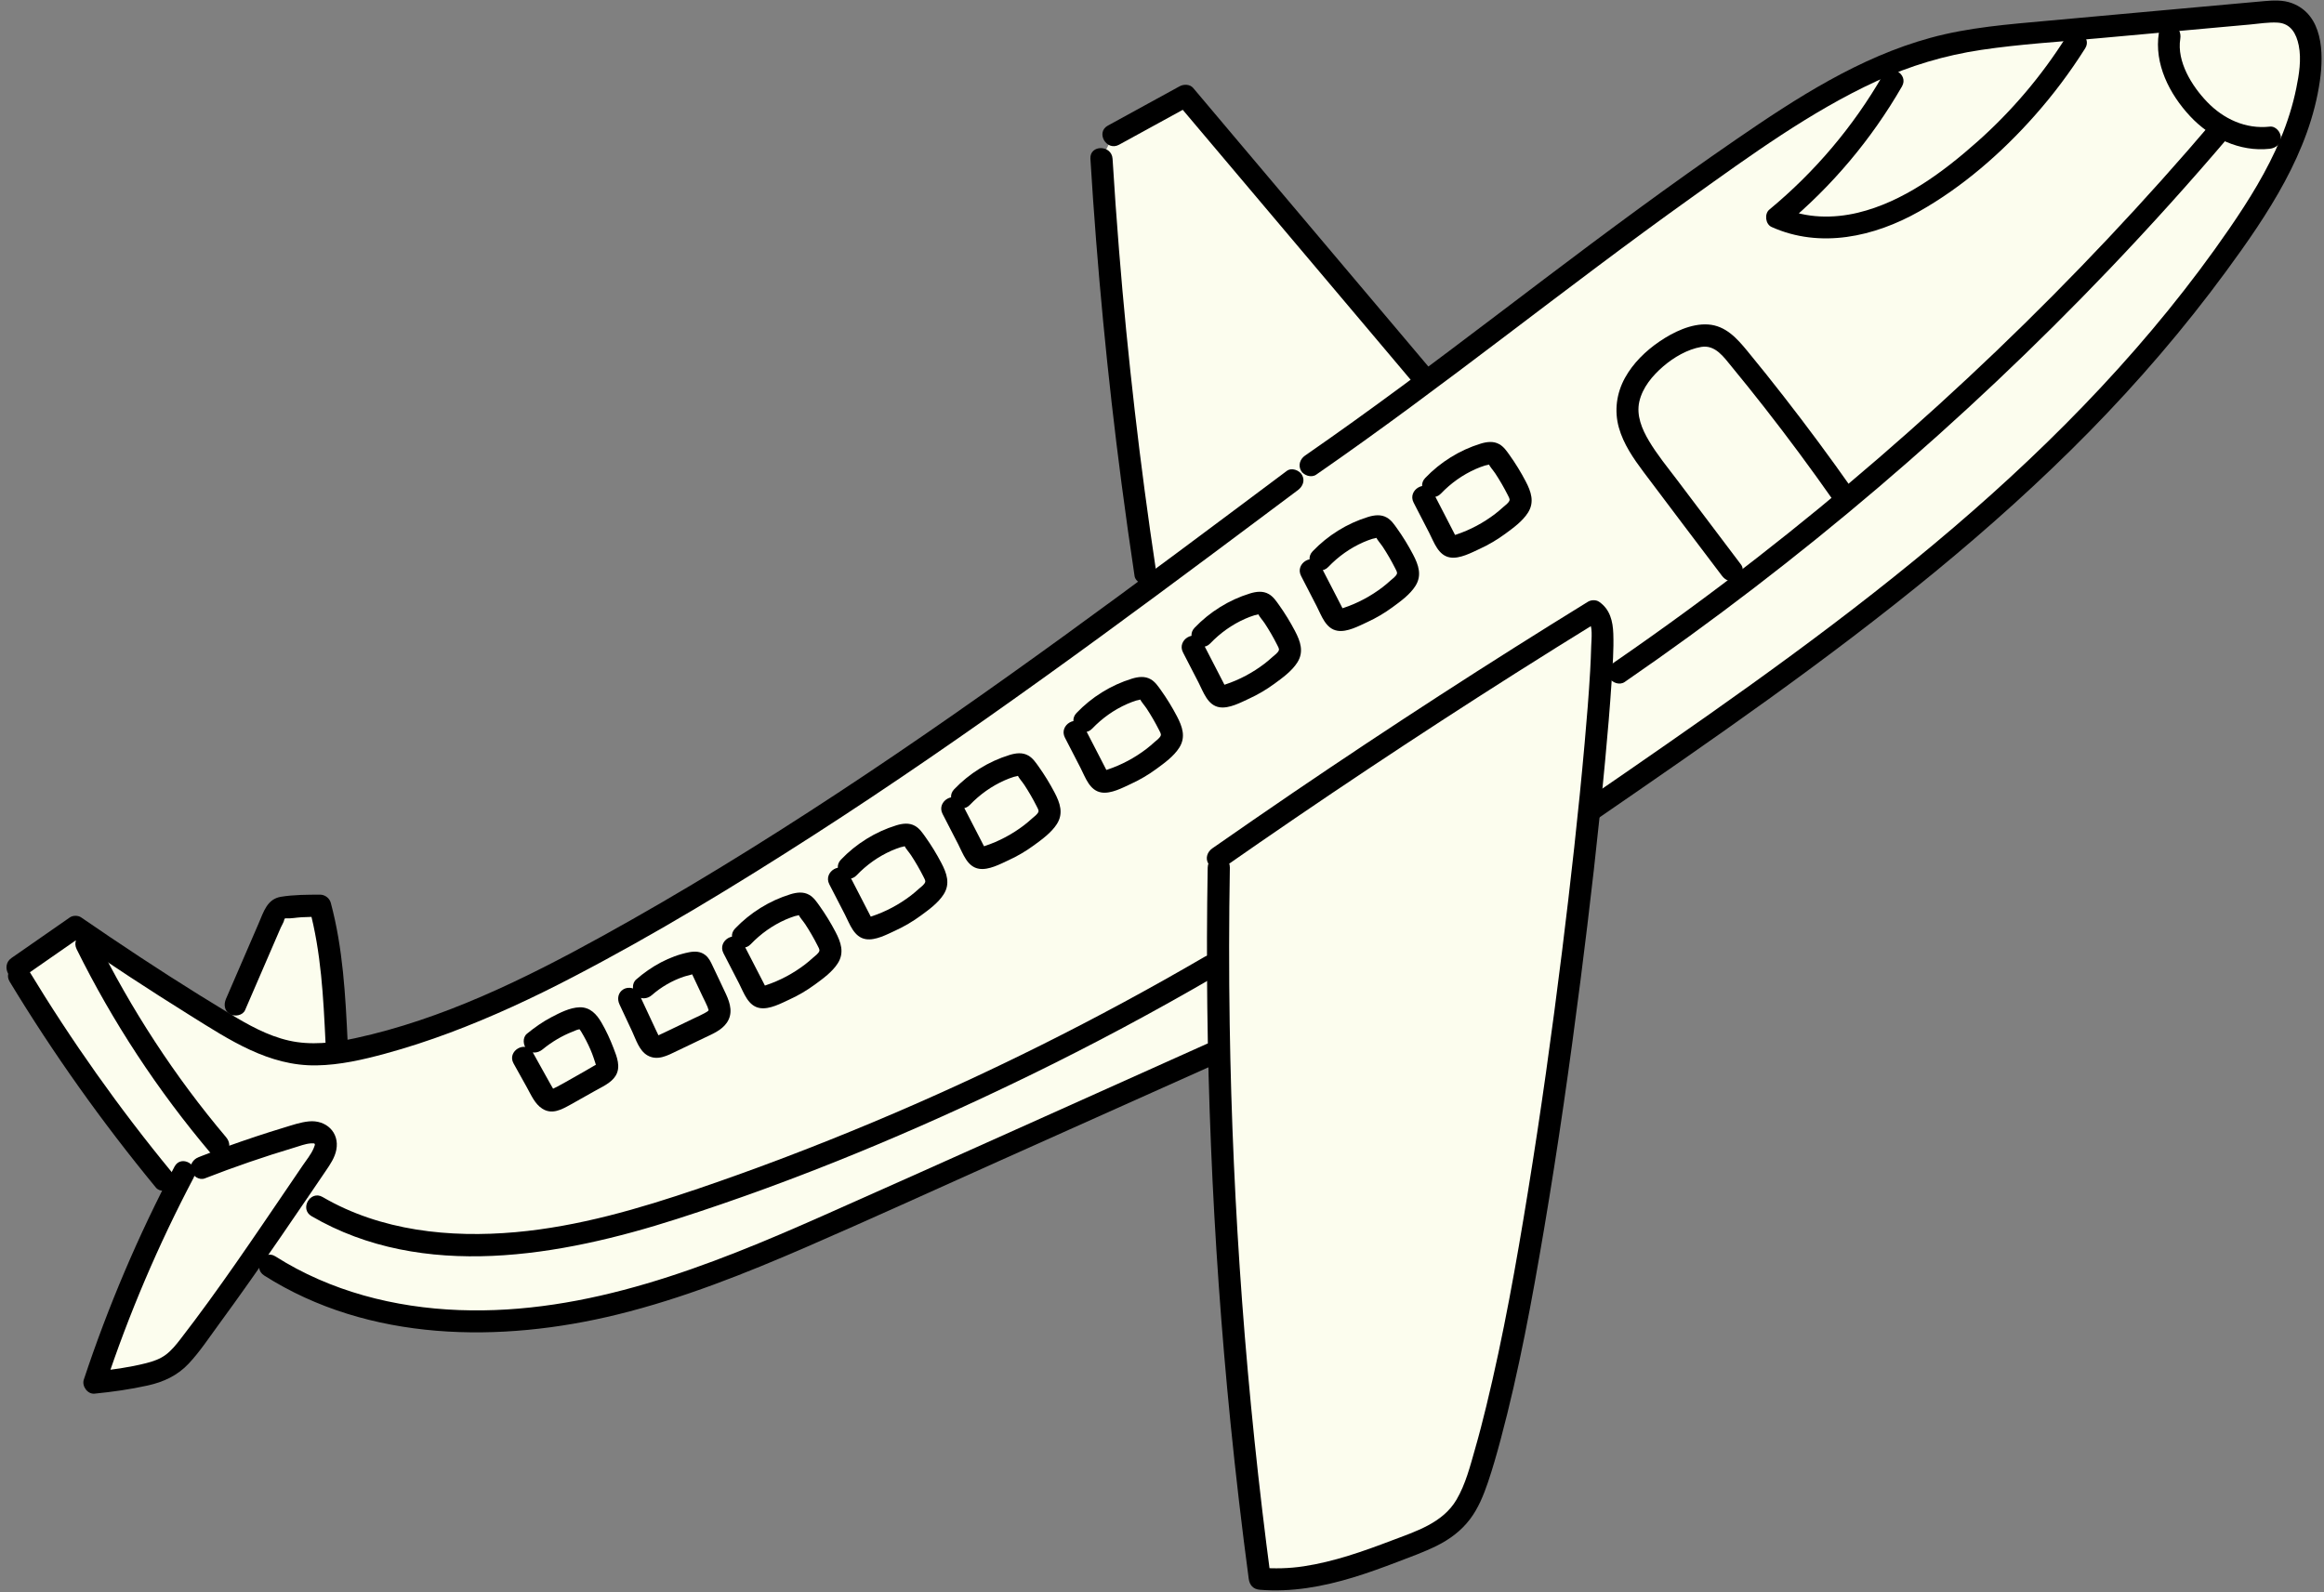 <?xml version="1.0" encoding="UTF-8" standalone="no"?><svg xmlns="http://www.w3.org/2000/svg" xmlns:xlink="http://www.w3.org/1999/xlink" fill="none" height="323.5" preserveAspectRatio="xMidYMid meet" style="fill: none" version="1" viewBox="19.6 94.4 472.0 323.5" width="472" zoomAndPan="magnify"><rect x="19.6" y="94.4" width="472.0" height="323.5" fill="#808080" stroke="none"/><g id="change1_1"><path d="M344.691 232.849C344.251 239.479 343.451 248.589 342.361 259.179C338.071 300.589 329.251 364.749 320.131 393.449C319.071 396.799 317.851 400.219 315.471 402.799C312.831 405.649 309.081 407.139 305.461 408.539C295.821 412.269 285.761 416.059 275.481 415.129C270.721 379.499 267.961 343.619 267.221 307.699C267.081 301.719 267.021 295.729 267.011 289.739C266.991 283.379 267.041 277.029 267.151 270.669L266.971 268.709C291.911 251.279 317.351 234.569 343.261 218.609C344.701 219.469 344.971 221.419 345.031 223.099C345.091 225.039 344.971 228.389 344.691 232.849Z" fill="#fcfdee"/></g><g id="change1_2"><path d="M84.42 330.258C83.12 332.168 81.83 334.078 80.53 335.978C77.37 340.628 74.19 345.278 70.96 349.888C66.96 355.638 62.88 361.328 58.68 366.938C57.27 368.818 55.8 370.728 53.81 371.948C52.11 372.988 50.13 373.468 48.17 373.868C45.07 374.498 41.94 374.968 38.79 375.268C43.2 361.938 48.61 348.948 54.98 336.428C55.64 335.128 56.31 333.828 56.99 332.538L60.61 331.608C62.58 330.838 64.55 330.098 66.54 329.388C71.2 327.708 75.91 326.178 80.67 324.808C82.26 324.348 84.28 324.028 85.31 325.328C86.43 326.738 85.42 328.778 84.42 330.258Z" fill="#fcfdee"/></g><g id="change1_3"><path d="M66.54 329.389C64.55 330.099 62.58 330.839 60.61 331.609L56.99 332.539C56.31 333.829 55.64 335.129 54.98 336.429L52.85 334.049C42.08 320.999 32.26 307.149 23.5 292.669L23.06 290.989C27.02 288.239 30.98 285.479 34.94 282.719C35.42 283.049 35.9 283.379 36.38 283.709L37.1 286.079C44.34 300.749 53.37 314.539 63.94 327.029L66.54 329.389Z" fill="#fcfdee"/></g><g id="change1_4"><path d="M470.17 119.893C467.08 117.973 464.6 115.173 462.74 112.043C460.88 108.923 459.6 105.263 460.23 101.683L460.8 98.562C454.56 99.132 448.32 99.692 442.08 100.263L441.15 103.103C434.3 114.013 425.32 123.582 414.87 131.122C409.89 134.722 404.5 137.893 398.57 139.523C392.65 141.153 386.12 141.143 380.54 138.573C389.92 130.833 397.9 121.383 403.94 110.833L404.83 106.713C392.49 111.493 381.26 119.183 370.3 126.753C349.19 141.343 329.4 156.992 309 172.152C301.38 177.822 293.68 183.423 285.79 188.872L282.09 192.012C272.25 199.382 262.4 206.753 252.5 214.062C218.67 239.053 184.27 263.273 147.68 283.953C131.15 293.283 114.03 301.953 95.66 306.703C93.22 307.333 90.73 307.893 88.23 308.233C84.93 308.683 81.61 308.762 78.35 308.122C74.06 307.283 70.12 305.253 66.33 303.003C65.57 302.562 64.82 302.113 64.08 301.652C54.69 295.923 45.45 289.942 36.38 283.712L37.1 286.082C44.34 300.752 53.37 314.542 63.94 327.033L66.54 329.393C71.2 327.713 75.91 326.182 80.67 324.812C82.26 324.352 84.28 324.032 85.31 325.332C86.43 326.742 85.42 328.783 84.42 330.263C83.12 332.173 81.83 334.083 80.53 335.983L84.01 339.522C92.75 344.672 102.96 346.943 113.09 347.293C131.14 347.903 148.85 342.673 165.89 336.703C200.45 324.573 233.86 309.133 265.49 290.673L267.01 289.742C266.99 283.382 267.04 277.033 267.15 270.673L266.97 268.712C291.91 251.283 317.35 234.573 343.26 218.613C344.7 219.473 344.97 221.423 345.03 223.103C345.09 225.043 344.97 228.393 344.69 232.853L348.42 231.012C356.9 225.173 365.3 219.043 373.59 212.663L371.28 210.262C366.05 203.342 360.82 196.413 355.59 189.493C352.71 185.683 349.69 181.372 350.16 176.622C350.44 173.872 351.9 171.363 353.73 169.283C356.12 166.583 359.19 164.503 362.57 163.273C364.11 162.713 365.79 162.333 367.38 162.723C369.44 163.243 370.95 164.972 372.31 166.622C379.83 175.722 386.98 185.122 393.76 194.792L394.68 195.682C422.15 172.582 447.96 146.942 470.81 120.272C470.6 120.152 470.38 120.023 470.17 119.893ZM142.89 311.362C142.72 312.042 142.06 312.473 141.45 312.823C138.71 314.433 135.94 315.992 133.16 317.522C132.71 317.762 132.23 318.012 131.72 317.992C130.77 317.942 130.14 317.003 129.68 316.173C128.4 313.883 127.12 311.592 125.85 309.302L128.22 306.003C130.46 304.133 133.02 302.653 135.76 301.643C136.56 301.343 137.48 301.093 138.27 301.453C138.87 301.733 139.27 302.333 139.61 302.913C140.93 305.123 141.98 307.492 142.74 309.962C142.88 310.412 143.01 310.902 142.89 311.362ZM165.69 300.152C165.41 301.342 164.19 302.022 163.09 302.552C160.28 303.892 157.47 305.242 154.67 306.582C153.96 306.922 153.16 307.262 152.43 306.973C151.79 306.702 151.44 306.023 151.14 305.393C150.03 303.023 148.93 300.662 147.82 298.302C147.67 297.972 147.51 297.643 147.36 297.312L150.39 294.973C153.12 292.553 156.46 290.843 160.02 290.043C160.46 289.943 160.94 289.863 161.33 290.092C161.67 290.283 161.85 290.652 162.02 291.003C163.05 293.173 164.08 295.353 165.11 297.533C165.5 298.353 165.9 299.262 165.69 300.152ZM186.8 290.122C183.58 293.173 179.67 295.473 175.45 296.812C174.97 296.973 174.43 297.113 173.97 296.902C173.54 296.702 173.29 296.243 173.07 295.823C171.54 292.853 170.01 289.883 168.48 286.913L170.49 284.633C173.36 281.593 177.04 279.332 181.05 278.152C181.59 277.992 182.19 277.853 182.7 278.073C183.12 278.253 183.42 278.622 183.69 278.992C185.24 281.082 186.6 283.312 187.75 285.633C188.06 286.253 188.35 286.902 188.32 287.582C188.28 288.592 187.53 289.432 186.8 290.122ZM208.3 276.122C205.08 279.173 201.17 281.473 196.95 282.812C196.47 282.973 195.93 283.113 195.47 282.902C195.04 282.702 194.79 282.243 194.57 281.823C193.04 278.853 191.51 275.883 189.98 272.913L191.99 270.633C194.86 267.593 198.54 265.332 202.55 264.152C203.09 263.992 203.69 263.853 204.2 264.073C204.62 264.253 204.92 264.622 205.19 264.992C206.74 267.082 208.1 269.312 209.25 271.633C209.56 272.253 209.85 272.902 209.82 273.582C209.78 274.592 209.03 275.432 208.3 276.122ZM231.3 261.823C228.08 264.873 224.17 267.173 219.95 268.513C219.47 268.673 218.93 268.813 218.47 268.603C218.04 268.403 217.79 267.942 217.57 267.522C216.04 264.552 214.51 261.582 212.98 258.612L214.99 256.332C217.86 253.292 221.54 251.033 225.55 249.853C226.09 249.693 226.69 249.553 227.2 249.773C227.62 249.943 227.92 250.323 228.19 250.693C229.74 252.783 231.1 255.002 232.25 257.332C232.56 257.942 232.85 258.603 232.82 259.283C232.78 260.292 232.03 261.133 231.3 261.823ZM256.15 246.323C252.93 249.373 249.02 251.673 244.8 253.012C244.32 253.173 243.78 253.313 243.32 253.103C242.89 252.903 242.64 252.443 242.42 252.023C240.89 249.053 239.36 246.083 237.83 243.113L239.84 240.833C242.71 237.793 246.39 235.533 250.4 234.353C250.94 234.193 251.53 234.053 252.05 234.273C252.47 234.443 252.77 234.823 253.04 235.193C254.58 237.283 255.95 239.503 257.1 241.833C257.41 242.443 257.7 243.103 257.67 243.783C257.63 244.792 256.88 245.633 256.15 246.323ZM280.13 229.012C276.91 232.052 273 234.363 268.78 235.702C268.3 235.852 267.76 235.993 267.3 235.783C266.87 235.583 266.62 235.132 266.4 234.702C264.87 231.732 263.34 228.762 261.81 225.792L263.82 223.523C266.69 220.483 270.37 218.213 274.38 217.033C274.92 216.872 275.52 216.743 276.04 216.952C276.45 217.132 276.75 217.512 277.02 217.872C278.57 219.962 279.93 222.193 281.08 224.523C281.39 225.133 281.68 225.783 281.65 226.463C281.61 227.483 280.86 228.312 280.13 229.012ZM304.11 213.473C300.89 216.513 296.98 218.823 292.76 220.163C292.28 220.313 291.74 220.453 291.28 220.243C290.85 220.043 290.6 219.592 290.38 219.173C288.85 216.202 287.32 213.223 285.79 210.253L287.8 207.982C290.67 204.942 294.35 202.683 298.36 201.503C298.9 201.342 299.5 201.202 300.02 201.423C300.44 201.592 300.73 201.973 301 202.333C302.55 204.423 303.91 206.652 305.06 208.982C305.37 209.592 305.67 210.243 305.63 210.923C305.59 211.942 304.84 212.773 304.11 213.473ZM326.96 198.583C323.74 201.623 319.84 203.933 315.62 205.273C315.13 205.423 314.6 205.563 314.13 205.353C313.7 205.153 313.45 204.702 313.23 204.283C311.7 201.302 310.17 198.333 308.64 195.363L310.65 193.092C313.52 190.052 317.21 187.783 321.21 186.603C321.76 186.443 322.35 186.313 322.87 186.523C323.29 186.703 323.58 187.083 323.85 187.443C325.4 189.533 326.76 191.762 327.92 194.092C328.22 194.702 328.52 195.353 328.49 196.033C328.44 197.052 327.7 197.883 326.96 198.583Z" fill="#fcfdee"/></g><g id="change1_5"><path d="M394.68 195.682C387.75 201.512 380.71 207.182 373.59 212.662L371.28 210.262C366.05 203.342 360.82 196.412 355.59 189.492C352.71 185.682 349.69 181.372 350.16 176.622C350.44 173.872 351.9 171.362 353.73 169.282C356.12 166.582 359.19 164.502 362.57 163.272C364.11 162.712 365.79 162.332 367.38 162.722C369.44 163.242 370.95 164.972 372.31 166.622C379.83 175.722 386.98 185.122 393.76 194.792L394.68 195.682Z" fill="#fcfdee"/></g><g id="change1_6"><path d="M485.579 121.613C482.679 129.213 478.259 136.343 473.589 143.053C439.309 192.233 391.749 225.193 342.359 259.183C343.449 248.593 344.249 239.483 344.689 232.853L348.419 231.013C356.899 225.173 365.299 219.043 373.589 212.663C380.709 207.183 387.749 201.513 394.679 195.683C422.149 172.583 447.959 146.943 470.809 120.273C473.769 121.953 477.219 122.793 480.579 122.373L485.579 121.613Z" fill="#fcfdee"/></g><g id="change1_7"><path d="M488.851 108.24C488.391 112.85 487.231 117.3 485.581 121.61L480.581 122.37C477.221 122.79 473.771 121.95 470.811 120.27C470.601 120.15 470.381 120.02 470.171 119.89C467.081 117.97 464.601 115.17 462.741 112.04C460.881 108.92 459.601 105.26 460.231 101.68L460.801 98.56C467.041 97.99 473.291 97.43 479.541 96.86C481.151 96.71 482.821 96.57 484.341 97.13C488.401 98.6 489.271 103.95 488.851 108.24Z" fill="#fcfdee"/></g><g id="change1_8"><path d="M442.079 100.258L441.149 103.098C434.299 114.008 425.319 123.578 414.869 131.118C409.889 134.718 404.499 137.888 398.569 139.518C392.649 141.148 386.119 141.138 380.539 138.568C389.919 130.828 397.899 121.378 403.939 110.828L404.829 106.708C408.089 105.448 411.419 104.388 414.839 103.588C420.879 102.178 427.089 101.618 433.269 101.058C436.209 100.788 439.139 100.528 442.079 100.258Z" fill="#fcfdee"/></g><g id="change1_9"><path d="M267.221 307.702L265.841 308.402C242.121 319.032 218.401 329.652 194.681 340.282C175.481 348.882 156.031 357.562 135.311 361.192C114.581 364.822 92.111 362.932 74.401 351.582L70.961 349.892C74.191 345.282 77.371 340.632 80.531 335.982L84.011 339.522C92.751 344.672 102.961 346.942 113.091 347.292C131.141 347.902 148.851 342.672 165.891 336.702C200.451 324.572 233.861 309.132 265.491 290.672L267.011 289.742C267.021 295.732 267.081 301.722 267.221 307.702Z" fill="#fcfdee"/></g><g id="change1_10"><path d="M88.23 308.228C84.93 308.678 81.61 308.758 78.35 308.118C74.06 307.278 70.12 305.248 66.33 302.998L67.44 298.468C70.05 292.428 72.66 286.388 75.27 280.358C75.45 279.928 75.65 279.478 76.01 279.188C76.45 278.828 77.05 278.758 77.61 278.708C79.94 278.498 82.28 278.398 84.61 278.398C87.07 287.398 87.52 296.808 87.96 306.128L88.23 308.228Z" fill="#fcfdee"/></g><g id="change1_11"><path d="M309.001 172.149C301.381 177.819 293.681 183.419 285.791 188.869L282.091 192.009C272.251 199.379 262.401 206.749 252.501 214.059L252.201 210.829C247.981 182.919 245.021 154.829 243.311 126.659L245.741 121.859C250.611 119.189 255.481 116.519 260.351 113.859C275.451 131.749 293.531 153.749 309.001 172.149Z" fill="#fcfdee"/></g><g id="change1_12"><path d="M142.89 311.363C142.72 312.043 142.06 312.473 141.45 312.823C138.71 314.433 135.94 315.993 133.16 317.523C132.71 317.763 132.23 318.013 131.72 317.993C130.77 317.943 130.14 317.003 129.68 316.173C128.4 313.883 127.12 311.593 125.85 309.303L128.22 306.003C130.46 304.133 133.02 302.653 135.76 301.643C136.56 301.343 137.48 301.093 138.27 301.453C138.87 301.733 139.27 302.333 139.61 302.913C140.93 305.123 141.98 307.493 142.74 309.963C142.88 310.413 143.01 310.903 142.89 311.363ZM165.11 297.533C164.08 295.353 163.05 293.173 162.02 291.003C161.85 290.653 161.67 290.283 161.33 290.093C160.94 289.863 160.46 289.943 160.02 290.043C156.46 290.843 153.12 292.553 150.39 294.973L147.36 297.313C147.51 297.643 147.67 297.973 147.82 298.303C148.93 300.663 150.03 303.023 151.14 305.393C151.44 306.023 151.79 306.703 152.43 306.973C153.16 307.263 153.96 306.923 154.67 306.583C157.47 305.243 160.28 303.893 163.09 302.553C164.19 302.023 165.41 301.343 165.69 300.153C165.9 299.263 165.5 298.353 165.11 297.533ZM187.75 285.633C186.6 283.313 185.24 281.083 183.69 278.993C183.42 278.623 183.12 278.253 182.7 278.073C182.19 277.853 181.59 277.993 181.05 278.153C177.04 279.333 173.36 281.593 170.49 284.633L168.48 286.913C170.01 289.883 171.54 292.853 173.07 295.823C173.29 296.243 173.54 296.703 173.97 296.903C174.43 297.113 174.97 296.973 175.45 296.813C179.67 295.473 183.58 293.173 186.8 290.123C187.53 289.433 188.28 288.593 188.32 287.583C188.35 286.903 188.06 286.253 187.75 285.633ZM209.25 271.633C208.1 269.313 206.74 267.083 205.19 264.993C204.92 264.623 204.62 264.253 204.2 264.073C203.69 263.853 203.09 263.993 202.55 264.153C198.54 265.333 194.86 267.593 191.99 270.633L189.98 272.913C191.51 275.883 193.04 278.853 194.57 281.823C194.79 282.243 195.04 282.703 195.47 282.903C195.93 283.113 196.47 282.973 196.95 282.813C201.17 281.473 205.08 279.173 208.3 276.123C209.03 275.433 209.78 274.593 209.82 273.583C209.85 272.903 209.56 272.253 209.25 271.633ZM232.25 257.333C231.1 255.003 229.74 252.783 228.19 250.693C227.92 250.323 227.62 249.943 227.2 249.773C226.69 249.553 226.09 249.693 225.55 249.853C221.54 251.033 217.86 253.293 214.99 256.333L212.98 258.613C214.51 261.583 216.04 264.553 217.57 267.523C217.79 267.943 218.04 268.403 218.47 268.603C218.93 268.813 219.47 268.673 219.95 268.513C224.17 267.173 228.08 264.873 231.3 261.823C232.03 261.133 232.78 260.293 232.82 259.283C232.85 258.603 232.56 257.943 232.25 257.333ZM257.1 241.833C255.95 239.503 254.58 237.283 253.04 235.193C252.77 234.823 252.47 234.443 252.05 234.273C251.53 234.053 250.94 234.193 250.4 234.353C246.39 235.533 242.71 237.793 239.84 240.833L237.83 243.113C239.36 246.083 240.89 249.053 242.42 252.023C242.64 252.443 242.89 252.903 243.32 253.103C243.78 253.313 244.32 253.173 244.8 253.013C249.02 251.673 252.93 249.373 256.15 246.323C256.88 245.633 257.63 244.793 257.67 243.783C257.7 243.103 257.41 242.443 257.1 241.833ZM281.08 224.523C279.93 222.193 278.57 219.963 277.02 217.873C276.75 217.513 276.45 217.133 276.04 216.953C275.52 216.743 274.92 216.873 274.38 217.033C270.37 218.213 266.69 220.483 263.82 223.523L261.81 225.793C263.34 228.763 264.87 231.733 266.4 234.703C266.62 235.133 266.87 235.583 267.3 235.783C267.76 235.993 268.3 235.853 268.78 235.703C273 234.363 276.91 232.053 280.13 229.013C280.86 228.313 281.61 227.483 281.65 226.463C281.68 225.783 281.39 225.133 281.08 224.523ZM305.06 208.983C303.91 206.653 302.55 204.423 301 202.333C300.73 201.973 300.44 201.593 300.02 201.423C299.5 201.203 298.9 201.343 298.36 201.503C294.35 202.683 290.67 204.943 287.8 207.983L285.79 210.253C287.32 213.223 288.85 216.203 290.38 219.173C290.6 219.593 290.85 220.043 291.28 220.243C291.74 220.453 292.28 220.313 292.76 220.163C296.98 218.823 300.89 216.513 304.11 213.473C304.84 212.773 305.59 211.943 305.63 210.923C305.67 210.243 305.37 209.593 305.06 208.983ZM327.92 194.093C326.76 191.763 325.4 189.533 323.85 187.443C323.58 187.083 323.29 186.703 322.87 186.523C322.35 186.313 321.76 186.443 321.21 186.603C317.21 187.783 313.52 190.053 310.65 193.093L308.64 195.363C310.17 198.333 311.7 201.303 313.23 204.283C313.45 204.703 313.7 205.153 314.13 205.353C314.6 205.563 315.13 205.423 315.62 205.273C319.84 203.933 323.74 201.623 326.96 198.583C327.7 197.883 328.44 197.053 328.49 196.033C328.52 195.353 328.22 194.703 327.92 194.093Z" fill="#fcfdee"/></g><g id="change2_1"><path d="M268.101 270.651C287.541 257.071 307.281 243.931 327.301 231.231C332.971 227.631 338.671 224.081 344.391 220.551C343.631 220.551 342.881 220.551 342.121 220.551C343.191 221.281 342.801 224.391 342.771 225.651C342.731 227.331 342.651 229.001 342.561 230.671C342.281 235.561 341.881 240.441 341.441 245.321C340.181 259.491 338.591 273.621 336.841 287.741C334.811 304.071 332.541 320.371 329.901 336.611C327.541 351.171 324.951 365.731 321.461 380.071C320.761 382.951 320.021 385.831 319.201 388.681C318.201 392.191 317.271 395.901 315.411 399.061C312.611 403.831 307.091 405.511 302.211 407.371C296.421 409.571 290.521 411.661 284.381 412.591C281.431 413.041 278.431 413.111 275.461 412.861C276.211 413.611 276.961 414.361 277.711 415.111C275.221 396.411 273.271 377.641 271.871 358.821C270.481 340.091 269.641 321.321 269.351 302.531C269.181 291.901 269.201 281.281 269.381 270.651C269.431 267.751 264.931 267.751 264.881 270.651C264.551 289.511 264.771 308.381 265.551 327.241C266.321 346.011 267.641 364.751 269.511 383.441C270.571 394.011 271.801 404.571 273.211 415.111C273.381 416.401 274.111 417.251 275.461 417.361C281.891 417.901 288.331 416.711 294.471 414.841C297.491 413.921 300.461 412.831 303.401 411.711C306.091 410.681 308.831 409.701 311.411 408.421C314.041 407.111 316.391 405.361 318.171 403.001C319.841 400.791 320.891 398.191 321.781 395.591C322.751 392.731 323.581 389.821 324.361 386.901C328.121 372.861 330.751 358.501 333.181 344.181C336.031 327.361 338.441 310.461 340.601 293.531C342.501 278.651 344.221 263.741 345.611 248.811C346.111 243.471 346.571 238.121 346.921 232.761C347.131 229.581 347.371 226.351 347.261 223.161C347.171 220.601 346.601 218.171 344.371 216.651C343.731 216.211 342.741 216.251 342.101 216.651C321.911 229.091 302.011 241.981 282.401 255.311C276.851 259.091 271.321 262.901 265.811 266.751C264.821 267.441 264.351 268.721 265.001 269.831C265.601 270.831 267.101 271.351 268.101 270.651Z" fill="#000000"/></g><g id="change2_2"><path d="M286.92 190.823C312.91 172.853 337.43 152.873 363.15 134.523C375.14 125.963 387.31 117.063 400.74 110.873C407.51 107.753 414.62 105.633 422 104.533C429.84 103.363 437.82 102.893 445.71 102.183C454 101.433 462.29 100.673 470.58 99.923C472.57 99.743 474.56 99.563 476.55 99.383C478.41 99.213 480.33 98.883 482.19 98.993C484.86 99.153 485.99 101.253 486.47 103.633C487.04 106.473 486.54 109.523 485.97 112.323C485.26 115.823 484.17 119.243 482.8 122.543C480.1 129.033 476.35 135.073 472.37 140.853C456.7 163.653 437.32 183.663 416.33 201.603C395.23 219.643 372.5 235.653 349.67 251.413C346.85 253.363 344.03 255.303 341.2 257.243C338.83 258.873 341.08 262.773 343.47 261.133C355.33 252.963 367.2 244.793 378.88 236.373C390.37 228.083 401.69 219.543 412.64 210.543C423.51 201.603 434.01 192.183 443.88 182.143C453.88 171.953 463.21 161.103 471.66 149.593C480.15 138.033 488.71 125.303 490.77 110.783C491.57 105.183 491.4 97.393 485.07 95.033C483.29 94.373 481.37 94.463 479.52 94.623C477.45 94.803 475.37 95.003 473.3 95.183C469.07 95.563 464.84 95.953 460.62 96.333C452.25 97.093 443.87 97.853 435.5 98.613C427.51 99.343 419.44 99.953 411.68 102.083C397.22 106.033 384.46 114.303 372.24 122.703C358.96 131.823 346.03 141.413 333.18 151.133C320.35 160.843 307.57 170.633 294.49 180.013C291.23 182.353 287.95 184.663 284.65 186.953C283.65 187.643 283.2 188.923 283.84 190.033C284.42 191.003 285.92 191.513 286.92 190.823Z" fill="#000000"/></g><g id="change2_3"><path d="M24.19 292.943C28.15 290.183 32.11 287.433 36.08 284.673C35.32 284.673 34.57 284.673 33.81 284.673C41.83 290.203 49.97 295.543 58.23 300.693C66.16 305.633 74.17 311.003 83.89 310.833C88.63 310.753 93.31 309.683 97.86 308.443C102.28 307.243 106.63 305.813 110.92 304.213C119.55 300.983 127.92 297.083 136.08 292.823C152.79 284.123 168.94 274.293 184.78 264.103C200.69 253.863 216.25 243.093 231.62 232.053C247.07 220.963 262.32 209.593 277.54 198.203C279.43 196.783 281.33 195.363 283.22 193.953C284.19 193.223 284.69 192.013 284.03 190.873C283.47 189.913 281.93 189.333 280.95 190.063C265.92 201.313 250.9 212.563 235.7 223.583C220.58 234.543 205.29 245.283 189.68 255.543C174.13 265.773 158.27 275.553 141.98 284.543C126.17 293.273 109.5 301.463 91.73 305.313C87.34 306.263 82.7 306.803 78.27 305.793C73.91 304.803 70 302.593 66.2 300.293C57.97 295.323 49.87 290.113 41.9 284.733C39.95 283.423 38.01 282.093 36.07 280.763C35.46 280.343 34.41 280.343 33.8 280.763C29.84 283.523 25.88 286.273 21.91 289.033C19.56 290.693 21.81 294.603 24.19 292.943Z" fill="#000000"/></g><g id="change2_4"><path d="M55.039 331.411C47.719 345.291 41.559 359.781 36.62 374.671C36.19 375.961 37.359 377.661 38.789 377.521C42.419 377.161 46.05 376.651 49.609 375.861C52.809 375.151 55.639 373.851 57.91 371.431C60.209 368.981 62.109 366.081 64.09 363.381C66.249 360.431 68.379 357.461 70.48 354.481C74.65 348.581 78.73 342.611 82.79 336.641C83.79 335.161 84.799 333.691 85.799 332.211C86.68 330.921 87.6 329.561 87.9 328.001C88.6 324.441 85.809 321.861 82.329 322.211C80.6 322.381 78.939 322.971 77.279 323.471C75.359 324.051 73.45 324.661 71.54 325.291C67.659 326.581 63.809 327.971 59.989 329.451C58.859 329.891 58.069 330.961 58.419 332.221C58.719 333.301 60.05 334.231 61.19 333.791C67.169 331.461 73.24 329.371 79.389 327.531C80.439 327.221 81.559 326.771 82.669 326.681C83.7 326.601 83.7 326.721 83.309 327.651C82.79 328.911 81.84 330.031 81.09 331.151C80.18 332.491 79.269 333.841 78.35 335.181C71.169 345.731 64.029 356.381 56.219 366.481C55.37 367.581 54.45 368.711 53.34 369.561C52.13 370.491 50.69 370.971 49.23 371.341C45.809 372.201 42.27 372.691 38.77 373.031C39.489 373.981 40.219 374.931 40.94 375.881C45.76 361.341 51.77 347.241 58.91 333.691C60.279 331.121 56.389 328.841 55.039 331.411Z" fill="#000000"/></g><g id="change2_5"><path d="M21.56 293.813C30.43 308.463 40.37 322.433 51.26 335.653C52.03 336.593 53.64 336.453 54.44 335.653C55.37 334.723 55.22 333.413 54.44 332.473C43.8 319.553 34.12 305.863 25.44 291.543C23.95 289.063 20.05 291.323 21.56 293.813Z" fill="#000000"/></g><g id="change2_6"><path d="M73.26 353.521C94.51 367.041 121.27 367.281 145.04 361.431C158.26 358.181 170.94 353.131 183.4 347.721C196.42 342.071 209.32 336.171 222.27 330.371C237.17 323.701 252.07 317.021 266.97 310.351C268.08 309.851 268.34 308.241 267.78 307.271C267.11 306.131 265.81 305.961 264.7 306.461C238.78 318.071 212.89 329.771 186.92 341.291C163.55 351.661 138.87 361.511 112.85 360.541C99.72 360.051 86.68 356.721 75.53 349.631C73.08 348.081 70.82 351.971 73.26 353.521Z" fill="#000000"/></g><g id="change2_7"><path d="M69.379 299.598C71.34 295.068 73.299 290.538 75.249 286.018C75.71 284.958 76.159 283.908 76.62 282.848C76.829 282.358 77.279 281.688 77.35 281.168C77.62 280.788 77.559 280.748 77.2 281.048C77.329 280.998 77.469 280.968 77.609 280.958C78.65 281.038 79.829 280.788 80.87 280.738C82.12 280.678 83.359 280.648 84.609 280.648C83.889 280.098 83.159 279.548 82.439 278.998C84.82 287.858 85.279 297.018 85.71 306.128C85.85 309.008 90.35 309.028 90.21 306.128C89.76 296.618 89.26 287.028 86.779 277.798C86.519 276.848 85.59 276.148 84.609 276.148C81.99 276.158 79.26 276.158 76.669 276.578C73.85 277.038 73.139 279.648 72.15 281.938C69.93 287.068 67.71 292.198 65.49 297.338C65.01 298.448 65.159 299.748 66.299 300.418C67.249 300.968 68.889 300.728 69.379 299.598Z" fill="#000000"/></g><g id="change2_8"><path d="M241.06 126.66C242.41 148.74 244.51 170.76 247.39 192.69C248.21 198.94 249.09 205.19 250.03 211.43C250.21 212.63 251.73 213.3 252.8 213C254.09 212.65 254.55 211.44 254.37 210.23C251.12 188.64 248.62 166.94 246.87 145.18C246.37 139.01 245.94 132.84 245.56 126.66C245.38 123.78 240.88 123.76 241.06 126.66Z" fill="#000000"/></g><g id="change2_9"><path d="M246.88 123.799C251.75 121.129 256.62 118.469 261.48 115.799C260.57 115.679 259.66 115.569 258.75 115.449C271.31 130.319 283.86 145.199 296.42 160.069C299.96 164.269 303.5 168.459 307.04 172.659C307.82 173.589 309.41 173.469 310.22 172.659C311.14 171.739 311.01 170.409 310.22 169.479C297.66 154.609 285.11 139.729 272.55 124.859C269.01 120.659 265.47 116.469 261.93 112.269C261.28 111.499 260.03 111.469 259.2 111.919C254.33 114.589 249.46 117.249 244.6 119.919C242.07 121.309 244.34 125.199 246.88 123.799Z" fill="#000000"/></g><g id="change2_10"><path d="M401.999 109.692C396.009 120.102 388.199 129.322 378.949 136.982C377.909 137.842 378.149 139.952 379.409 140.512C389.309 144.952 400.249 142.512 409.369 137.362C418.179 132.392 426.119 125.472 432.809 117.922C436.599 113.652 440.039 109.062 443.089 104.232C444.639 101.772 440.749 99.511 439.199 101.962C434.239 109.832 428.179 116.972 421.229 123.152C414.269 129.342 406.139 135.402 396.939 137.612C391.939 138.812 386.429 138.752 381.679 136.622C381.829 137.802 381.979 138.982 382.139 140.152C391.659 132.262 399.719 122.662 405.889 111.952C407.329 109.452 403.449 107.182 401.999 109.692Z" fill="#000000"/></g><g id="change2_11"><path d="M458.061 101.093C457.071 107.373 460.211 113.513 464.411 118.013C468.511 122.413 474.491 125.303 480.591 124.623C481.801 124.483 482.841 123.683 482.841 122.373C482.841 121.263 481.811 119.983 480.591 120.123C475.701 120.673 471.181 118.573 467.831 115.073C464.761 111.873 461.671 106.913 462.411 102.283C462.601 101.083 462.101 99.863 460.841 99.513C459.751 99.223 458.251 99.883 458.061 101.093Z" fill="#000000"/></g><g id="change2_12"><path d="M349.561 232.951C367.421 220.651 384.651 207.441 401.151 193.371C417.511 179.431 433.151 164.651 447.991 149.111C456.381 140.321 464.521 131.291 472.391 122.021C473.181 121.091 473.301 119.751 472.391 118.841C471.581 118.031 470.001 117.911 469.211 118.841C455.291 135.221 440.541 150.881 425.021 165.741C409.551 180.551 393.331 194.581 376.431 207.731C366.931 215.121 357.211 222.221 347.301 229.051C346.301 229.741 345.851 231.021 346.491 232.131C347.061 233.131 348.551 233.641 349.561 232.951Z" fill="#000000"/></g><g id="change2_13"><path d="M35.16 287.21C42.5 302.07 51.66 315.96 62.35 328.62C63.13 329.55 64.72 329.43 65.53 328.62C66.45 327.7 66.32 326.37 65.53 325.44C55.09 313.08 46.21 299.44 39.04 284.94C37.76 282.35 33.88 284.62 35.16 287.21Z" fill="#000000"/></g><g id="change2_14"><path d="M82.871 341.461C105.491 354.661 133.501 349.591 157.081 342.031C181.511 334.201 205.381 324.231 228.431 313.011C241.411 306.691 254.151 299.881 266.621 292.611C269.121 291.151 266.861 287.261 264.351 288.721C242.601 301.401 220.031 312.701 196.791 322.421C185.181 327.281 173.411 331.781 161.491 335.841C149.451 339.941 137.061 343.571 124.331 344.711C110.951 345.911 96.921 344.461 85.131 337.581C82.641 336.111 80.371 340.001 82.871 341.461Z" fill="#000000"/></g><g id="change2_15"><path d="M373.22 209.127C368.88 203.377 364.54 197.627 360.2 191.877C358.24 189.287 356.15 186.747 354.49 183.947C353.08 181.577 351.91 178.797 352.54 175.997C353.2 173.107 355.2 170.727 357.4 168.827C359.52 167.007 362.33 165.347 365.12 164.877C368 164.397 369.72 166.977 371.34 168.937C373.57 171.647 375.77 174.387 377.93 177.147C382.73 183.277 387.36 189.537 391.83 195.907C392.53 196.897 393.8 197.367 394.91 196.717C395.89 196.147 396.42 194.637 395.72 193.637C391.25 187.277 386.63 181.037 381.85 174.907C379.45 171.827 377.01 168.767 374.52 165.747C372.4 163.167 370.09 160.557 366.51 160.317C363.08 160.087 359.41 161.887 356.65 163.767C353.84 165.677 351.27 168.177 349.62 171.177C347.91 174.297 347.43 177.837 348.39 181.277C349.33 184.617 351.34 187.527 353.39 190.267C358.68 197.327 364.02 204.347 369.33 211.377C370.06 212.347 371.27 212.847 372.41 212.187C373.36 211.647 373.95 210.107 373.22 209.127Z" fill="#000000"/></g><g id="change2_16"><path d="M123.901 310.433C124.801 312.053 125.711 313.683 126.611 315.303C127.461 316.823 128.211 318.653 129.731 319.623C131.711 320.893 133.641 319.813 135.441 318.823C137.071 317.923 138.691 317.013 140.311 316.083C141.781 315.233 143.741 314.433 144.651 312.913C145.721 311.123 144.881 309.073 144.201 307.313C143.521 305.543 142.731 303.813 141.781 302.173C140.791 300.453 139.451 298.973 137.301 299.033C135.321 299.093 133.271 300.163 131.551 301.063C129.781 301.993 128.161 303.143 126.621 304.403C125.681 305.173 125.821 306.783 126.621 307.583C127.551 308.513 128.861 308.353 129.801 307.583C131.621 306.083 133.741 304.813 135.941 303.963C136.351 303.803 137.051 303.433 137.441 303.523C137.331 303.493 137.231 303.403 137.361 303.563C137.431 303.643 137.531 303.803 137.671 304.033C138.361 305.183 138.991 306.393 139.521 307.623C139.771 308.193 139.991 308.783 140.191 309.373C140.291 309.663 140.391 309.963 140.481 310.253C140.531 310.393 140.571 310.543 140.611 310.683C140.671 310.913 140.611 311.213 140.721 310.923C140.711 310.953 140.791 310.563 140.801 310.583C140.781 310.473 140.761 310.643 140.661 310.693C140.861 310.603 140.401 310.823 140.321 310.873C139.661 311.263 139.001 311.643 138.331 312.033C137.051 312.773 135.761 313.503 134.471 314.223C133.901 314.543 133.321 314.863 132.741 315.173C132.661 315.223 131.771 315.603 131.751 315.713C131.751 315.743 132.241 315.903 132.241 315.903C132.211 315.923 131.951 315.593 131.931 315.563C131.761 315.303 131.611 315.023 131.461 314.753C131.061 314.033 130.661 313.323 130.261 312.603C129.441 311.123 128.611 309.643 127.791 308.163C126.381 305.633 122.491 307.903 123.901 310.433Z" fill="#000000"/></g><g id="change2_17"><path d="M145.421 298.448C146.281 300.278 147.131 302.108 147.991 303.938C148.761 305.578 149.411 307.818 151.071 308.788C153.131 309.988 155.201 308.808 157.101 307.898C158.941 307.018 160.771 306.138 162.611 305.258C164.271 304.458 166.101 303.748 167.201 302.188C168.501 300.328 167.931 298.278 167.061 296.388C166.181 294.478 165.261 292.578 164.361 290.678C163.971 289.848 163.621 289.058 162.891 288.458C161.921 287.658 160.751 287.618 159.561 287.848C155.571 288.628 151.831 290.738 148.801 293.388C147.881 294.188 147.981 295.748 148.801 296.568C149.711 297.478 151.061 297.368 151.981 296.568C153.851 294.928 156.071 293.628 158.431 292.828C159.051 292.618 159.721 292.518 160.331 292.278C160.691 292.138 160.651 292.258 160.181 291.938C159.591 291.528 159.921 291.718 159.981 291.928C160.031 292.108 160.161 292.298 160.241 292.468C160.941 293.938 161.631 295.408 162.321 296.878C162.641 297.568 163.021 298.248 163.301 298.948C163.381 299.148 163.451 299.358 163.501 299.568C163.521 299.668 163.621 299.198 163.521 299.608C163.481 299.788 163.061 300.028 162.671 300.238C162.021 300.598 161.331 300.898 160.661 301.218C159.201 301.918 157.751 302.618 156.291 303.318C155.641 303.628 154.991 303.938 154.351 304.248C153.991 304.418 153.621 304.568 153.271 304.758C153.071 304.868 152.811 304.748 153.171 304.858C153.561 304.978 153.421 304.898 153.271 304.598C153.101 304.268 152.951 303.928 152.791 303.598C152.411 302.788 152.031 301.988 151.661 301.178C150.881 299.508 150.101 297.838 149.321 296.168C148.801 295.068 147.221 294.788 146.241 295.358C145.101 296.028 144.901 297.348 145.421 298.448Z" fill="#000000"/></g><g id="change2_18"><path d="M166.53 288.038C167.59 290.098 168.65 292.148 169.71 294.208C170.69 296.118 171.54 298.808 173.95 299.188C175.91 299.498 178.25 298.228 179.98 297.428C181.79 296.598 183.51 295.578 185.12 294.398C186.76 293.198 188.64 291.838 189.75 290.098C191.14 287.918 190.38 285.798 189.28 283.698C188.32 281.868 187.24 280.098 186.04 278.418C185.44 277.578 184.86 276.708 183.95 276.188C182.75 275.498 181.39 275.688 180.14 276.068C175.87 277.378 171.97 279.818 168.89 283.038C166.89 285.128 170.07 288.318 172.07 286.218C174.1 284.098 176.48 282.398 179.17 281.208C179.78 280.938 180.4 280.718 181.03 280.508C181.19 280.458 181.89 280.358 181.97 280.228C182.05 280.108 181.55 279.958 181.55 279.958C181.56 279.948 181.78 280.228 181.73 280.128C182.08 280.838 182.71 281.498 183.15 282.168C183.6 282.858 184.04 283.568 184.45 284.278C184.86 284.998 185.26 285.718 185.63 286.458C185.79 286.778 186.1 287.278 186.01 287.578C185.87 288.098 185.07 288.648 184.69 288.988C184.18 289.448 183.65 289.908 183.1 290.328C180.72 292.148 178 293.608 175.15 294.548C175.08 294.568 174.54 294.728 174.54 294.738C174.54 294.738 175.24 295.218 175.28 295.198C175.25 295.218 174.7 294.128 174.64 294.008C174.17 293.098 173.7 292.178 173.23 291.268C172.29 289.438 171.35 287.608 170.4 285.788C169.09 283.198 165.21 285.468 166.53 288.038Z" fill="#000000"/></g><g id="change2_19"><path d="M188.03 274.038C189.09 276.098 190.15 278.148 191.21 280.208C192.19 282.118 193.04 284.808 195.45 285.188C197.41 285.498 199.75 284.228 201.48 283.428C203.29 282.598 205.01 281.578 206.62 280.398C208.26 279.198 210.14 277.838 211.25 276.098C212.64 273.918 211.88 271.798 210.78 269.698C209.82 267.868 208.74 266.098 207.54 264.418C206.94 263.578 206.36 262.708 205.45 262.188C204.25 261.498 202.89 261.688 201.64 262.068C197.37 263.378 193.47 265.818 190.39 269.038C188.39 271.128 191.57 274.318 193.57 272.218C195.6 270.098 197.98 268.398 200.67 267.208C201.28 266.938 201.9 266.718 202.53 266.508C202.69 266.458 203.39 266.358 203.47 266.228C203.55 266.108 203.05 265.958 203.05 265.958C203.06 265.948 203.28 266.228 203.23 266.128C203.58 266.838 204.21 267.498 204.65 268.168C205.1 268.858 205.54 269.568 205.95 270.278C206.36 270.998 206.76 271.718 207.13 272.458C207.29 272.778 207.6 273.278 207.51 273.578C207.37 274.098 206.57 274.648 206.19 274.988C205.68 275.448 205.15 275.908 204.6 276.328C202.22 278.148 199.5 279.608 196.65 280.548C196.58 280.568 196.04 280.728 196.04 280.738C196.04 280.738 196.74 281.218 196.78 281.198C196.75 281.218 196.2 280.128 196.14 280.008C195.67 279.098 195.2 278.178 194.73 277.268C193.79 275.438 192.85 273.608 191.9 271.788C190.59 269.198 186.71 271.468 188.03 274.038Z" fill="#000000"/></g><g id="change2_20"><path d="M211.03 259.741C212.09 261.801 213.15 263.851 214.21 265.911C215.19 267.821 216.04 270.511 218.45 270.891C220.41 271.201 222.75 269.931 224.48 269.131C226.29 268.301 228.01 267.281 229.62 266.101C231.26 264.901 233.14 263.541 234.25 261.801C235.64 259.621 234.88 257.501 233.78 255.401C232.82 253.571 231.74 251.801 230.54 250.121C229.94 249.281 229.36 248.411 228.45 247.891C227.25 247.201 225.89 247.391 224.64 247.771C220.37 249.081 216.47 251.521 213.39 254.741C211.39 256.831 214.57 260.021 216.57 257.921C218.6 255.801 220.98 254.101 223.67 252.911C224.28 252.641 224.9 252.411 225.53 252.211C225.69 252.161 226.39 252.061 226.47 251.931C226.55 251.811 226.05 251.661 226.05 251.661C226.06 251.651 226.28 251.931 226.23 251.831C226.58 252.541 227.21 253.201 227.65 253.871C228.1 254.561 228.54 255.271 228.95 255.981C229.36 256.701 229.76 257.421 230.13 258.161C230.29 258.481 230.6 258.981 230.51 259.281C230.37 259.801 229.57 260.351 229.19 260.691C228.68 261.151 228.15 261.611 227.6 262.031C225.22 263.851 222.5 265.311 219.65 266.251C219.58 266.271 219.04 266.431 219.04 266.441C219.04 266.441 219.74 266.921 219.78 266.901C219.75 266.921 219.2 265.831 219.14 265.711C218.67 264.801 218.2 263.881 217.73 262.971C216.79 261.141 215.85 259.311 214.9 257.491C213.59 254.901 209.71 257.171 211.03 259.741Z" fill="#000000"/></g><g id="change2_21"><path d="M235.879 244.241C236.939 246.301 237.999 248.351 239.059 250.411C240.039 252.321 240.889 255.011 243.299 255.391C245.259 255.701 247.599 254.431 249.329 253.631C251.139 252.801 252.859 251.781 254.469 250.601C256.109 249.401 257.989 248.041 259.099 246.301C260.489 244.121 259.729 242.001 258.629 239.901C257.669 238.071 256.589 236.301 255.389 234.621C254.789 233.781 254.209 232.911 253.299 232.391C252.099 231.701 250.739 231.891 249.489 232.271C245.219 233.581 241.319 236.021 238.239 239.241C236.239 241.331 239.419 244.521 241.419 242.421C243.449 240.301 245.829 238.601 248.519 237.411C249.129 237.141 249.749 236.911 250.379 236.711C250.539 236.661 251.239 236.561 251.319 236.431C251.399 236.311 250.899 236.161 250.899 236.161C250.909 236.151 251.129 236.431 251.079 236.331C251.429 237.041 252.059 237.701 252.499 238.371C252.949 239.061 253.389 239.771 253.799 240.481C254.209 241.201 254.609 241.921 254.979 242.661C255.139 242.981 255.449 243.481 255.359 243.781C255.219 244.301 254.419 244.851 254.039 245.191C253.529 245.651 252.999 246.111 252.449 246.531C250.069 248.351 247.349 249.811 244.499 250.751C244.429 250.771 243.889 250.931 243.889 250.941C243.889 250.941 244.589 251.421 244.629 251.401C244.599 251.421 244.049 250.331 243.989 250.211C243.519 249.301 243.049 248.381 242.579 247.471C241.639 245.641 240.699 243.811 239.749 241.991C238.439 239.401 234.559 241.671 235.879 244.241Z" fill="#000000"/></g><g id="change2_22"><path d="M259.86 226.929C260.92 228.989 261.98 231.039 263.04 233.099C264.02 235.009 264.87 237.699 267.28 238.079C269.24 238.389 271.58 237.119 273.31 236.319C275.12 235.489 276.84 234.469 278.45 233.289C280.09 232.089 281.97 230.729 283.08 228.989C284.47 226.809 283.71 224.689 282.61 222.589C281.65 220.759 280.57 218.989 279.37 217.309C278.77 216.469 278.19 215.599 277.28 215.079C276.08 214.389 274.72 214.579 273.47 214.959C269.2 216.269 265.3 218.709 262.22 221.929C260.22 224.019 263.4 227.209 265.4 225.109C267.43 222.989 269.81 221.289 272.5 220.099C273.11 219.829 273.73 219.599 274.36 219.399C274.52 219.349 275.22 219.249 275.3 219.119C275.38 218.999 274.88 218.849 274.88 218.849C274.89 218.839 275.11 219.119 275.06 219.019C275.41 219.729 276.04 220.389 276.48 221.059C276.93 221.749 277.37 222.459 277.78 223.169C278.19 223.889 278.59 224.609 278.96 225.349C279.12 225.669 279.43 226.169 279.34 226.469C279.2 226.989 278.4 227.539 278.02 227.879C277.51 228.339 276.98 228.799 276.43 229.219C274.05 231.039 271.33 232.499 268.48 233.439C268.41 233.459 267.87 233.619 267.87 233.629C267.87 233.629 268.57 234.109 268.61 234.089C268.58 234.109 268.03 233.019 267.97 232.899C267.5 231.989 267.03 231.069 266.56 230.159C265.62 228.329 264.68 226.499 263.73 224.679C262.42 222.079 258.54 224.359 259.86 226.929Z" fill="#000000"/></g><g id="change2_23"><path d="M283.84 211.39C284.9 213.45 285.96 215.5 287.02 217.56C288 219.47 288.85 222.16 291.26 222.54C293.22 222.85 295.56 221.58 297.29 220.78C299.1 219.95 300.82 218.93 302.43 217.75C304.07 216.55 305.95 215.19 307.06 213.45C308.45 211.27 307.69 209.15 306.59 207.05C305.63 205.22 304.55 203.45 303.35 201.77C302.75 200.93 302.17 200.06 301.26 199.54C300.06 198.85 298.7 199.04 297.45 199.42C293.18 200.73 289.28 203.17 286.2 206.39C284.2 208.48 287.38 211.67 289.38 209.57C291.41 207.45 293.79 205.75 296.48 204.56C297.09 204.29 297.71 204.06 298.34 203.86C298.5 203.81 299.2 203.71 299.28 203.58C299.36 203.46 298.86 203.31 298.86 203.31C298.87 203.3 299.09 203.58 299.04 203.48C299.39 204.19 300.02 204.85 300.46 205.52C300.91 206.21 301.35 206.92 301.76 207.63C302.17 208.35 302.57 209.07 302.94 209.81C303.1 210.13 303.41 210.63 303.32 210.93C303.18 211.45 302.38 212 302 212.34C301.49 212.8 300.96 213.26 300.41 213.68C298.03 215.5 295.31 216.96 292.46 217.9C292.39 217.92 291.85 218.08 291.85 218.09C291.85 218.09 292.55 218.57 292.59 218.55C292.56 218.57 292.01 217.48 291.95 217.36C291.48 216.45 291.01 215.53 290.54 214.62C289.6 212.79 288.66 210.96 287.71 209.14C286.4 206.54 282.52 208.82 283.84 211.39Z" fill="#000000"/></g><g id="change2_24"><path d="M306.701 196.499C307.761 198.559 308.821 200.609 309.881 202.669C310.861 204.579 311.711 207.269 314.121 207.649C316.081 207.959 318.421 206.689 320.151 205.889C321.961 205.059 323.681 204.039 325.291 202.859C326.931 201.659 328.811 200.299 329.921 198.559C331.311 196.379 330.551 194.259 329.451 192.159C328.491 190.329 327.411 188.559 326.211 186.879C325.611 186.039 325.031 185.169 324.121 184.649C322.921 183.959 321.561 184.149 320.311 184.529C316.041 185.839 312.141 188.279 309.061 191.499C307.061 193.589 310.241 196.779 312.241 194.679C314.271 192.559 316.651 190.859 319.341 189.669C319.951 189.399 320.571 189.169 321.201 188.969C321.361 188.919 322.061 188.819 322.141 188.689C322.221 188.569 321.721 188.419 321.721 188.419C321.731 188.409 321.951 188.689 321.901 188.589C322.251 189.299 322.881 189.959 323.321 190.629C323.771 191.319 324.211 192.029 324.621 192.739C325.031 193.459 325.431 194.179 325.801 194.919C325.961 195.239 326.271 195.739 326.181 196.039C326.041 196.559 325.241 197.109 324.861 197.449C324.351 197.909 323.821 198.369 323.271 198.789C320.891 200.609 318.171 202.069 315.321 203.009C315.251 203.029 314.711 203.189 314.711 203.199C314.711 203.199 315.411 203.679 315.451 203.659C315.421 203.679 314.871 202.589 314.811 202.469C314.341 201.559 313.871 200.639 313.401 199.729C312.461 197.899 311.521 196.069 310.571 194.249C309.261 191.649 305.371 193.929 306.701 196.499Z" fill="#000000"/></g></svg>